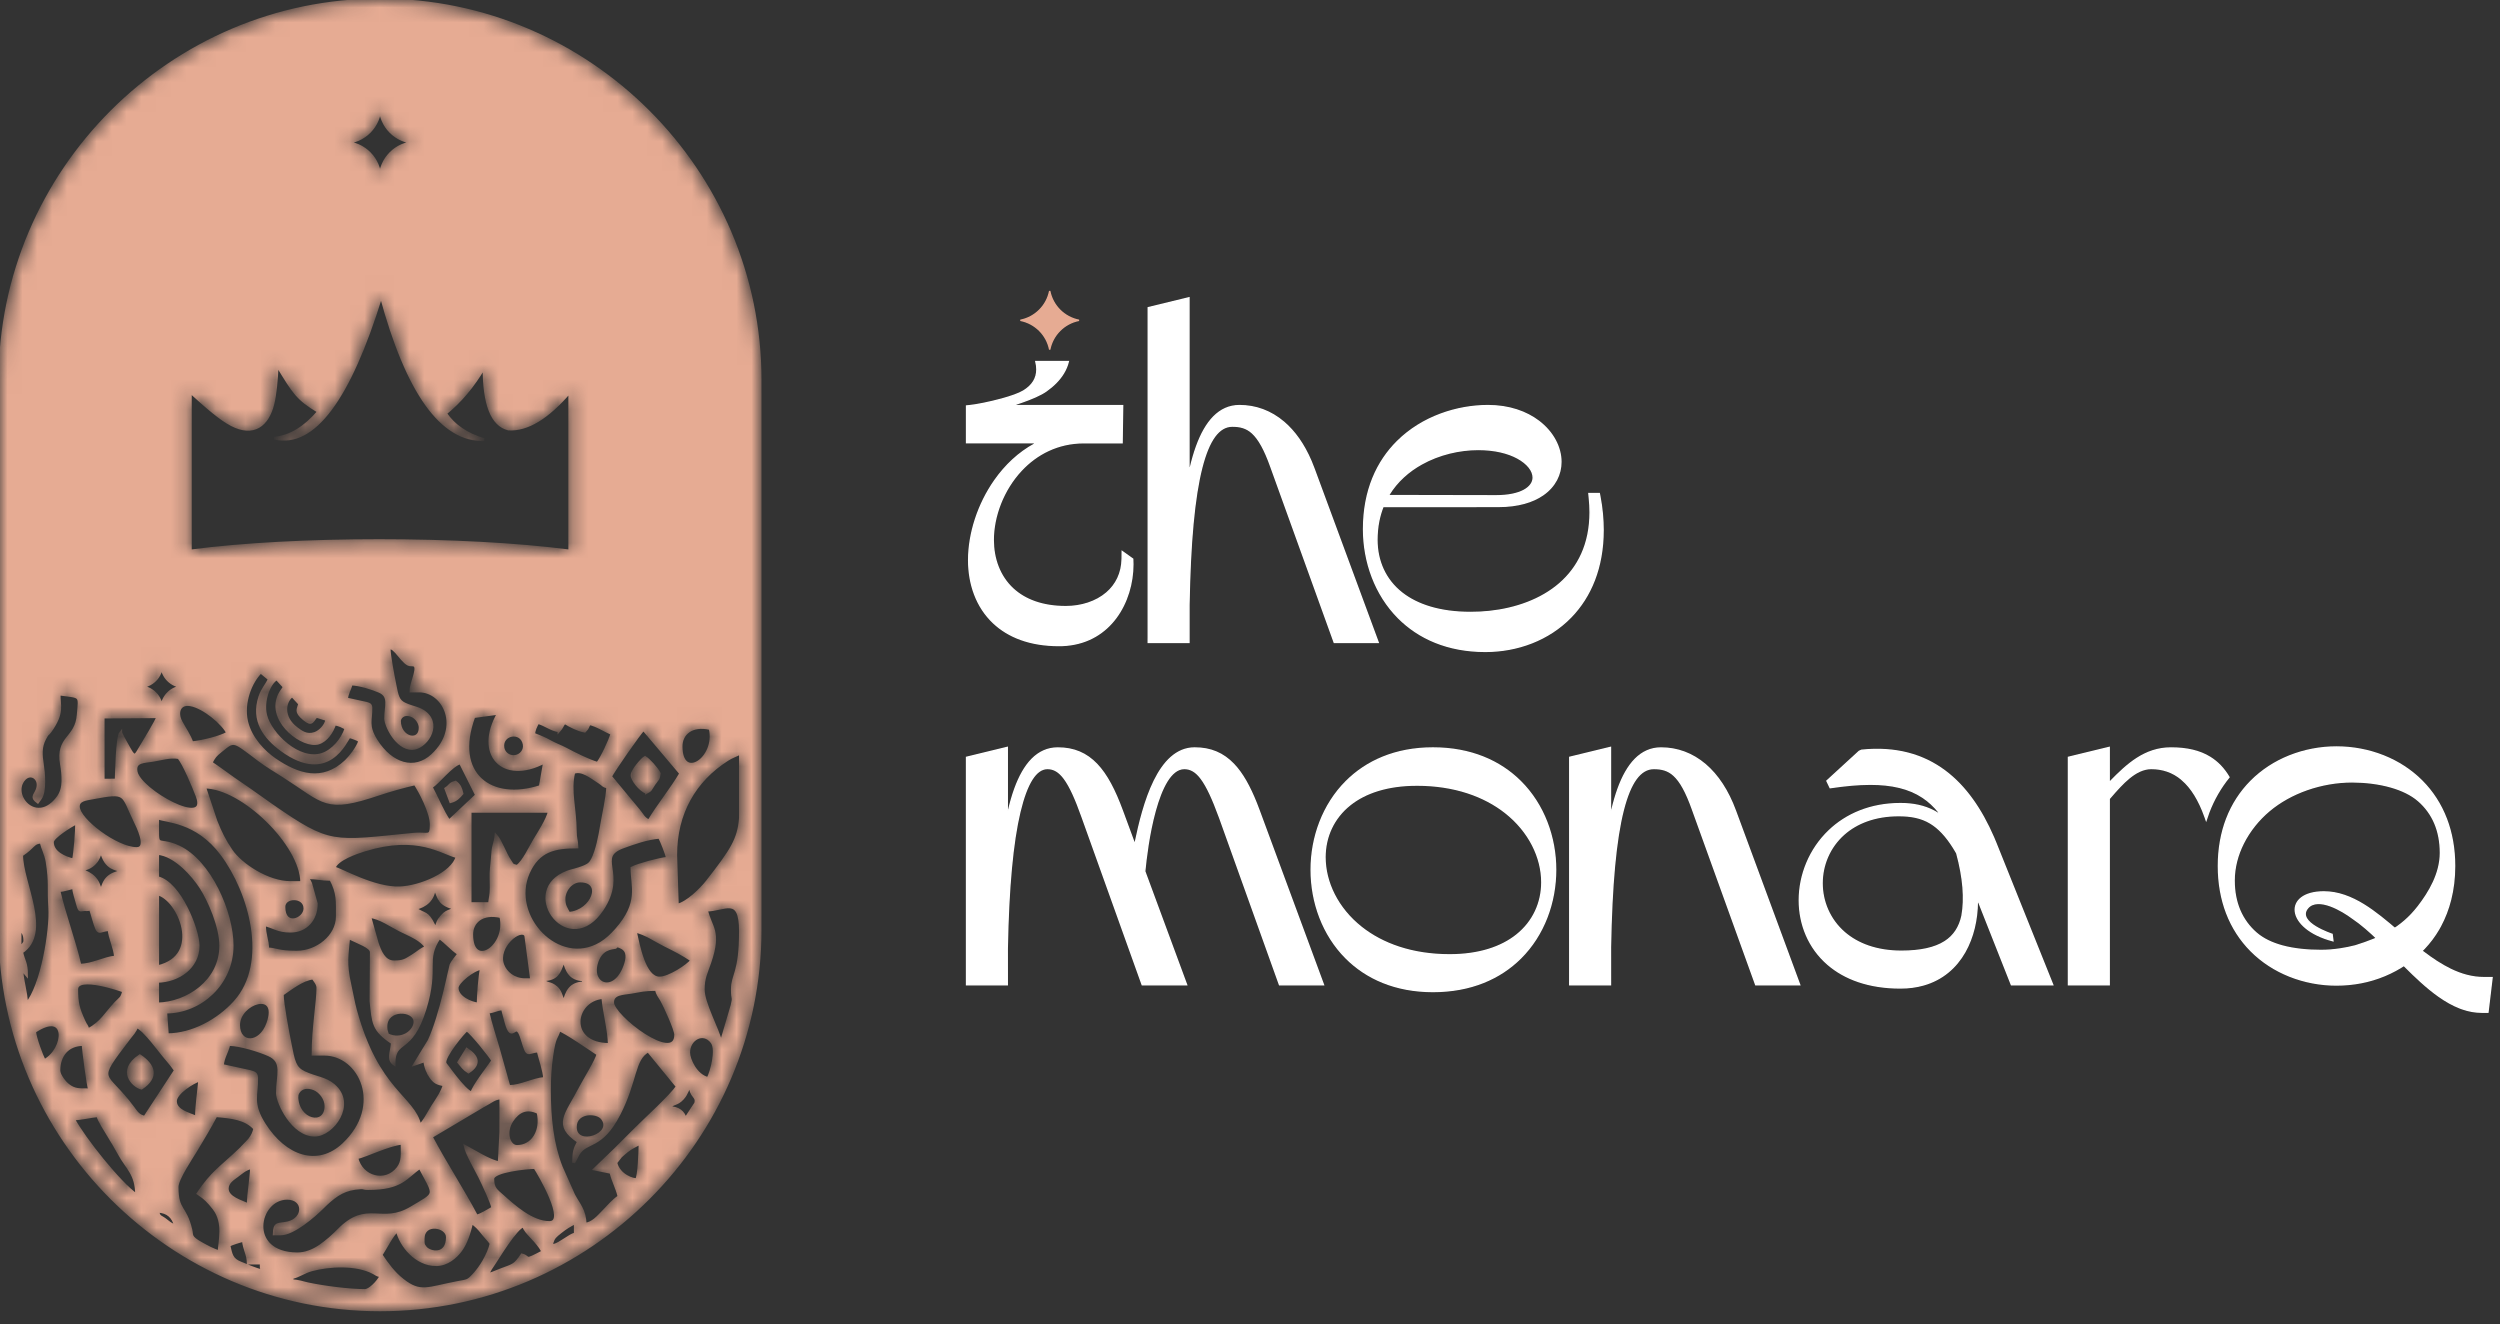 <svg xmlns="http://www.w3.org/2000/svg" width="168" height="89" viewBox="0 0 168 89" fill="none"><rect x="0" y="0" width="168" height="89" fill="#333333" stroke="none"/><mask id="path-1-inside-1_164_19" fill="white"><path fill-rule="evenodd" clip-rule="evenodd" d="M25.538 0C39.585 0 51.077 11.492 51.077 25.538V62.481C51.077 76.528 39.584 88.02 25.538 88.02C11.492 88.02 0 76.527 0 62.481V25.538C0 11.492 11.492 0 25.538 0ZM1.345 63.662C1.456 63.581 1.671 63.394 1.671 63.227C1.671 62.847 1.566 62.627 1.345 62.466V63.662ZM11.789 82.375C11.657 81.809 11.284 81.411 10.592 81.396C10.709 81.835 10.762 81.71 11.106 81.97C11.357 82.159 11.467 82.289 11.789 82.375H11.789ZM37.138 83.68L37.228 83.688C37.684 83.564 38.239 83.031 38.661 82.918V82.157C38.223 82.388 38.053 82.483 37.663 82.791C37.331 83.054 37.188 83.182 37.121 83.443C37.057 83.694 37.063 83.521 37.138 83.68V83.68ZM44.971 74.433C45.576 74.446 45.93 74.714 46.059 75.195L46.751 74.143C46.89 73.62 46.404 73.753 46.385 72.91C46.213 73.158 46.176 73.478 45.874 73.813C45.468 74.262 45.231 74.077 44.971 74.433ZM19.078 60.942C19.078 62.357 20.492 61.794 20.492 61.051C20.492 60.181 19.078 60.208 19.078 60.942ZM15.379 83.68C15.53 84.329 15.568 84.634 16.15 84.868C16.626 85.059 17.165 85.305 17.664 85.421C17.525 85.132 17.564 85.305 17.555 84.877H16.684C16.671 84.272 16.409 83.965 16.358 83.354C16.046 83.427 15.638 83.556 15.379 83.68V83.68ZM28.434 83.245C28.434 83.575 28.418 83.629 28.595 83.845C28.885 84.2 30.066 84.44 30.066 83.136C30.066 82.383 28.434 82.084 28.434 83.245ZM36.485 65.838C36.733 66.177 36.975 65.998 37.379 66.359C37.639 66.592 37.688 66.851 37.801 67.134L37.9 67.361C38.065 66.65 38.343 66.075 39.205 66.056V65.838C38.343 65.819 38.065 65.244 37.9 64.532L37.801 64.76C37.584 65.314 37.445 65.817 36.485 65.838H36.485ZM27.89 61.051C28.555 61.513 28.705 61.251 29.154 62.181L29.305 62.465C29.337 62.072 29.486 61.805 29.707 61.562C29.942 61.302 30.049 61.281 30.302 61.177L30.535 61.084C30.552 61.077 30.587 61.066 30.611 61.051C29.526 60.798 29.521 60.401 29.23 59.711C29.223 59.694 29.211 59.659 29.196 59.636C29.127 60.464 28.61 60.883 27.891 61.051L27.89 61.051ZM5.37 58.44C6.22 58.73 6.593 59.062 6.785 59.963C6.995 59.061 7.297 58.759 8.199 58.549C7.887 58.351 7.101 58.492 6.785 57.134C6.77 57.157 6.756 57.17 6.751 57.209C6.69 57.7 6.257 58.42 5.37 58.44ZM30.719 66.382C30.719 67.039 31.686 67.432 32.133 67.47C32.133 66.905 32.242 65.544 32.351 65.076C31.82 65.12 30.719 66.003 30.719 66.382ZM11.789 73.997C11.789 74.671 12.723 74.855 13.203 75.085C13.203 74.305 13.36 73.311 13.421 72.583C13.031 72.673 11.789 73.434 11.789 73.997ZM41.381 78.131C41.592 79.036 42.637 79.32 42.768 79.255C42.947 79.165 43.012 77.224 43.012 76.826C42.68 77.002 42.425 77.117 42.124 77.352C42.015 77.438 41.803 77.618 41.715 77.704L41.381 78.131ZM15.27 79.872C15.27 80.503 16.231 80.742 16.685 80.96C16.685 80.212 16.886 79.17 16.902 78.458C16.47 78.558 16.253 78.782 15.937 79.015C15.677 79.206 15.27 79.452 15.27 79.871V79.872ZM38.661 75.738C38.661 77.177 41.36 76.241 40.458 75.137C40.091 74.687 38.661 74.681 38.661 75.738ZM3.521 56.59C3.521 57.3 4.352 57.651 4.935 57.787C5.044 57.318 5.152 55.85 5.152 55.284C4.775 55.484 3.521 56.249 3.521 56.59V56.59ZM25.932 68.993C25.932 69.286 25.984 69.292 26.041 69.536C27.017 70.004 27.89 69.279 27.89 68.666C27.89 67.815 25.932 67.698 25.932 68.992L25.932 68.993ZM2.324 69.319C2.362 69.769 2.798 70.939 2.977 71.277C4.41 70.519 4.575 67.812 2.324 69.319ZM37.9 60.398C37.9 60.869 38.032 61.01 38.226 61.377C39.819 61.245 40.614 59.201 38.988 59.201C38.386 59.201 37.9 59.828 37.9 60.398ZM26.843 48.443C26.843 49.622 28.235 49.941 28.235 48.906C28.235 48.562 27.962 48.199 27.66 48.083C27.091 47.864 26.843 48.261 26.843 48.443H26.843ZM19.948 73.67C19.948 75.33 21.907 75.779 21.907 74.323C21.907 73.839 21.522 73.327 21.099 73.164C20.297 72.857 19.949 73.415 19.949 73.67H19.948ZM46.277 70.733C46.277 71.188 46.757 72.281 47.582 72.473C47.814 72.035 48.223 70.541 47.847 70.035C47.27 69.257 46.277 69.814 46.277 70.733ZM45.767 50.152C45.767 52.539 48.198 50.984 47.725 48.956C46.448 48.658 45.767 49.336 45.767 50.152ZM31.698 62.791C31.698 65.177 34.13 63.623 33.657 61.594C32.38 61.297 31.698 61.975 31.698 62.791ZM34.745 77.043C35.824 77.043 36.437 75.951 36.159 74.758C35.382 74.385 34.832 74.671 34.41 75.294C33.893 76.057 34.178 77.043 34.745 77.043V77.043ZM41.382 63.661C41.102 63.723 40.366 63.699 40.075 64.758C39.677 66.212 41.301 66.827 41.991 64.92C42.17 64.424 42.242 63.921 41.785 63.677C41.359 63.45 41.399 63.657 41.382 63.661V63.661ZM16.033 68.883C16.033 70.198 17.473 70.237 17.997 68.779C18.832 66.459 16.033 67.365 16.033 68.883ZM3.957 71.929C3.957 72.271 4.36 72.758 4.587 72.931C5.018 73.26 5.303 73.235 6.024 73.235C5.926 73.031 5.597 70.569 5.589 70.189C4.552 70.189 3.957 70.917 3.957 71.93V71.929ZM35.289 65.837H35.725L35.332 62.862C35.007 62.267 33.337 63.601 33.783 64.832C33.979 65.369 34.52 65.837 35.289 65.837ZM40.947 70.189C40.925 69.212 40.591 67.993 40.511 67.034C38.526 67.198 38.094 70.189 40.947 70.189ZM23.975 77.804C24.289 79.152 25.919 79.568 26.74 78.502C27.098 78.038 27.021 77.573 27.021 76.825C26.149 76.898 24.605 77.657 23.975 77.804ZM35.072 84.332C35.656 84.487 35.134 84.829 36.486 84.114C36.075 83.337 35.313 82.868 35.181 82.373C34.666 82.51 33.465 84.522 33.176 84.942C32.499 85.924 32.889 85.624 33.673 85.328C34.51 85.012 34.599 85.038 35.072 84.332ZM29.959 52.999C30.295 52.773 30.2 52.674 30.611 52.564C30.871 52.754 30.962 52.961 31.046 53.325C30.83 53.575 30.66 53.769 30.285 53.869L29.959 52.999ZM28.98 52.89C29.38 53.647 29.711 54.48 30.177 55.175L32.026 53.434L30.938 51.258C30.334 51.419 29.509 52.535 28.979 52.89H28.98ZM26.477 64.64C27.132 64.64 27.245 64.521 27.711 64.241C28.036 64.046 28.35 63.741 28.653 63.661C28.293 63.123 27.641 62.877 26.876 62.501C26.305 62.22 25.513 61.649 24.845 61.594L25.346 63.377C25.537 63.933 25.806 64.64 26.477 64.64H26.477ZM5.154 66.489C5.154 67.401 5.261 67.795 5.636 68.618C5.803 68.987 5.822 68.859 5.915 69.209C6.828 68.726 7.113 68.105 7.793 67.387C8.108 67.055 8.19 67.107 8.309 66.598C8.236 66.563 5.154 65.473 5.154 66.489ZM44.319 65.728C44.956 65.728 46.226 64.899 46.495 64.531C45.87 64.113 45.411 63.877 44.682 63.515C44.019 63.187 43.428 62.745 42.688 62.572C42.908 63.519 43.292 65.727 44.319 65.727V65.728ZM10.594 64.966C13.7 64.242 12.015 60.401 10.594 60.07V64.966ZM31.373 70.514C32.085 70.991 32.3 71.49 31.482 72.037C31.126 71.799 31.09 71.684 30.829 71.385L31.373 70.514ZM31.699 73.452C31.828 72.971 32.802 71.741 33.114 71.276C32.955 70.976 31.713 69.437 31.373 69.209C31.147 69.36 29.79 71.008 29.901 71.439C29.901 71.441 31.198 73.317 31.699 73.451V73.452ZM4.936 75.192C5.615 76.474 8.061 79.557 9.179 80.305C9.179 78.88 8.536 78.504 8.02 77.549C7.764 77.075 7.567 76.768 7.296 76.314C7.094 75.978 6.658 75.31 6.568 74.975C6.098 75.014 5.42 75.182 4.936 75.192ZM19.623 85.854V86.071C20.058 86.081 20.345 86.203 20.719 86.282C21.783 86.505 23.454 86.724 24.519 86.724C24.821 86.724 25.36 86.212 25.607 85.745C25.27 85.666 25.326 85.641 25.078 85.512C23.942 84.923 22.158 85.004 20.948 85.329C20.419 85.471 20.103 85.742 19.624 85.854H19.623ZM3.957 59.852C4.351 61.542 4.975 63.154 5.372 64.857C6.221 64.857 7 64.377 7.765 64.313C7.71 63.655 7.379 63.056 7.33 62.464C6.587 62.525 6.635 62.942 6.284 61.768C5.989 60.781 6.134 61.149 5.855 61.127C5.336 61.084 5.389 61.381 5.19 60.688C5.09 60.343 4.962 59.94 4.937 59.635C4.61 59.711 4.317 59.823 3.958 59.852H3.957ZM32.787 68.012C32.972 68.807 33.244 69.628 33.486 70.468L34.202 73.016C35.054 72.998 35.787 72.54 36.595 72.473C36.584 71.986 36.276 71.123 36.16 70.623C35.406 70.686 35.471 71.121 35.089 69.843C34.631 68.31 34.441 70.317 33.992 68.657C33.912 68.359 33.837 68.095 33.766 67.795C33.302 67.834 33.251 67.974 32.787 68.012V68.012ZM5.263 54.195C5.263 55.093 7.847 57.024 9.179 57.024C10.003 57.024 9.23 55.504 9.07 55.174C8.184 53.346 8.565 53.175 6.212 53.621C5.783 53.703 5.263 53.746 5.263 54.196V54.195ZM33.114 79.218C33.114 79.866 33.358 80.006 33.732 80.34C34.523 81.043 35.725 82.155 36.922 82.155C38.153 82.155 36.206 78.85 35.942 78.456C35.433 78.456 33.114 78.688 33.114 79.218ZM41.164 67.359C41.164 68.295 45.407 71.549 45.407 69.535C45.407 69.2 44.698 67.628 44.463 67.216C44.294 66.921 44.184 66.839 44.102 66.489C43.281 66.489 43.041 66.575 42.44 66.676C41.879 66.77 41.165 66.748 41.165 67.359H41.164ZM21.255 60.723C21.255 61.784 20.568 62.572 19.515 62.572C18.675 62.572 18.38 62.278 17.774 62.137C17.774 62.866 17.978 63.148 17.991 63.769C18.594 63.782 18.605 63.986 19.949 63.986C21.309 63.986 22.669 62.916 22.669 61.593C22.669 60.564 22.726 60.021 22.234 59.09C21.537 59.09 21.335 58.981 20.711 58.981C20.827 59.418 20.706 58.975 20.874 59.362L21.255 60.722L21.255 60.723ZM1.455 57.459C1.455 59.331 3.428 62.665 1.455 63.986C1.6 64.609 1.781 64.704 1.781 65.509C1.61 65.311 1.754 65.494 1.608 65.247L1.455 64.965C1.455 65.832 1.781 66.682 1.781 67.468C2.827 66.264 3.446 62.452 3.344 60.997C3.252 59.678 3.396 59.353 3.167 57.922C3.081 57.389 2.866 57.043 2.76 56.588C2.194 56.635 2.344 56.863 1.455 57.458V57.459ZM9.397 70.949C10.363 71.596 10.618 72.38 9.506 73.125C8.944 72.975 7.9 71.951 9.397 70.949ZM9.723 75.083L11.79 71.928C11.636 71.698 11.419 71.42 11.218 71.195C10.801 70.728 9.669 69.121 9.179 68.991C9.097 69.297 8.862 69.526 8.666 69.783C6.323 72.874 7.029 71.858 8.944 74.447C9.185 74.773 9.293 74.969 9.723 75.083L9.723 75.083ZM47.474 61.158C47.753 62.353 48.417 62.561 47.707 64.654C47.463 65.373 47.257 65.705 47.257 66.489C47.257 67.436 48.23 69.12 48.454 70.079L49.199 67.552C49.348 66.914 49.215 67.265 49.215 66.489C49.215 65.479 49.759 65.434 49.759 62.572C49.759 60.121 48.688 61.158 47.474 61.158ZM29.306 84.984C27.963 84.984 26.928 83.7 26.695 82.699C26.372 82.936 25.877 83.927 25.607 84.331C26.034 84.967 26.442 85.537 27.066 86.027C28.259 86.965 28.751 86.57 30.731 86.191C31.425 86.058 31.418 86.12 31.841 85.669C32.309 85.171 32.831 84.318 33.005 83.569C32.827 83.303 32.651 83.158 32.415 82.853C32.184 82.555 31.985 82.347 31.699 82.155C31.541 82.831 31.322 83.534 30.957 84.023C30.628 84.466 30.048 84.983 29.306 84.983L29.306 84.984ZM22.452 58.329C22.947 58.444 25.155 59.735 26.867 59.668C28.252 59.613 30.416 58.707 30.72 57.568C29.701 57.33 28.101 56.009 24.504 57.117C24.016 57.267 22.611 57.735 22.452 58.329L22.452 58.329ZM31.59 60.723H32.896C32.931 60.301 33.008 60.207 33.008 59.639C33.008 59.232 32.976 58.741 33.02 58.345C33.059 57.993 33.084 57.722 33.119 57.247C33.151 56.802 33.294 56.589 33.331 56.153C33.664 56.536 33.928 57.351 34.257 57.837C34.472 58.155 34.377 58.122 34.745 58.22C35.177 57.931 35.611 56.973 35.92 56.458C36.221 55.957 36.786 55.098 36.921 54.521H31.59V60.722V60.723ZM28.979 76.389C29.938 78.201 31.066 79.908 32.025 81.72C32.367 81.64 32.788 81.348 33.113 81.176C33.086 80.853 32.417 79.458 32.245 79.107C31.996 78.604 31.382 77.551 31.264 77.042C31.751 77.3 32.996 78.084 33.548 78.13L33.657 76.063C33.657 75.301 33.657 74.54 33.657 73.778C33.179 73.818 33.059 74.012 32.46 74.322L28.979 76.389V76.389ZM10.593 58.982C12.095 59.332 13.313 62.503 13.313 63.551C13.313 65.001 11.995 65.913 10.593 65.945V67.468C12.576 67.424 14.836 65.954 14.836 63.551C14.836 62.254 14.042 60.48 13.511 59.654C12.976 58.823 11.775 57.448 10.593 57.35V58.981V58.982ZM11.899 79.762C11.899 81.402 12.444 81.022 12.826 82.642C12.917 83.031 12.747 83.127 13.533 83.567C13.844 83.741 14.362 84.028 14.727 84.113C14.742 83.455 15.127 82.17 14.372 81.205C14.017 80.752 13.775 80.506 13.313 80.197C14.276 78.759 14.881 78.443 16.131 77.248C16.147 77.233 16.17 77.21 16.186 77.195C16.201 77.179 16.224 77.156 16.239 77.139C16.255 77.123 16.276 77.099 16.292 77.082C16.685 76.659 16.976 76.467 17.121 75.845C16.528 75.162 15.532 75.059 14.51 74.974C14.088 75.771 13.638 76.521 13.157 77.32C12.87 77.797 11.899 79.226 11.899 79.761V79.762ZM19.514 59.309H20.276C20.276 56.775 16.287 52.89 13.748 52.89L14.509 55.175C14.81 55.941 15.096 56.519 15.552 57.179C16.199 58.117 17.996 59.309 19.515 59.309H19.514ZM3.367 49.149C3.185 49.402 3.247 49.187 3.008 49.632C2.709 50.189 2.745 50.732 2.849 51.378C2.938 51.935 3.052 53.178 2.712 53.652L2.537 53.894C2.105 53.57 2.316 53.497 2.486 53.099C2.812 52.337 2.031 51.779 1.55 52.448C0.756 53.553 2.51 55.48 3.906 53.573C4.133 53.263 4.224 52.869 4.23 52.491C4.236 52.119 4.197 51.738 4.135 51.381C3.807 49.502 5.126 49.677 5.258 48.035C5.366 46.673 5.496 46.846 3.974 46.637C3.949 47.419 4.284 47.872 3.367 49.149V49.149ZM24.736 79.871C24.283 79.871 24.59 79.761 23.86 79.856C22.949 79.975 22.338 80.479 21.664 81.15C21.082 81.728 19.71 82.917 18.861 82.917H18.427C18.444 82.132 18.709 82.317 19.323 82.182C20.5 81.921 20.497 80.523 19.297 80.523C17.319 80.523 16.532 84.23 19.969 84.261C20.527 84.266 21.07 84.039 21.52 83.726C21.966 83.416 22.383 83.048 22.751 82.672C24.692 80.69 25.605 82.396 27.656 81.159C29.357 80.132 29.263 80.432 28.218 78.457C27.272 79.09 27.022 79.871 24.737 79.871L24.736 79.871ZM45.407 57.459L45.516 60.832C46.196 60.673 47.108 59.774 47.521 59.246C49.166 57.139 49.641 56.421 49.759 54.983V50.605C49.434 50.777 49.196 50.839 48.886 51.037C46.67 52.449 45.407 54.642 45.407 57.459H45.407ZM15.598 63.552C15.598 66.082 13.498 68.012 11.137 68.012L11.246 69.535C12.909 69.535 14.663 68.586 15.789 67.333C18.159 64.699 16.822 59.955 14.901 57.394C13.19 55.111 11.124 55.212 10.593 54.957C10.593 57.288 10.442 56.188 12.009 56.913C14.088 57.876 15.598 61.296 15.598 63.551V63.552ZM27.873 71.512L28.835 69.936C29.64 68.219 30.239 65.012 30.298 64.871C30.419 64.579 30.654 64.357 30.828 64.096C30.321 63.756 29.951 63.295 29.523 63.008C28.493 64.547 29.435 64.965 28.558 67.809C27.611 70.881 26.477 69.749 26.477 71.494C26.053 71.2 26.312 70.747 26.368 70.08C25.061 69.205 25.087 68.757 24.931 67.266L24.954 63.987C24.954 63.609 24.058 63.34 23.43 63.008C23.331 64.206 23.179 64.709 23.515 66.187C23.646 66.763 23.734 67.323 23.887 67.883C25.38 73.359 27.767 73.696 28.218 75.628C28.486 75.431 28.871 74.651 29.088 74.323C29.32 73.971 29.747 73.351 29.85 72.908C29.369 72.796 29.23 72.758 28.956 72.387C28.753 72.112 28.578 71.691 28.544 71.276L27.873 71.512ZM14.183 51.258C14.888 51.73 15.515 52.218 16.227 52.695C16.964 53.189 17.545 53.628 18.273 54.131C22.198 56.847 22.321 56.609 27.799 56.062C28.76 55.966 28.979 56.35 28.979 55.392C28.979 54.599 28.229 53.178 27.891 52.673C27.092 52.859 26.217 53.101 25.43 53.366C21.857 54.569 21.856 53.944 19.058 52.149C18.461 51.767 17.984 51.498 17.416 51.071C15.616 49.719 15.772 49.712 14.818 50.479C14.463 50.763 14.392 50.862 14.183 51.258ZM26.148 43.571C26.148 44.029 26.42 45.433 26.515 45.91C26.686 46.772 26.735 47.094 27.2 47.313C27.746 47.57 28.195 47.572 28.603 47.92C29.655 48.816 28.545 50.297 27.694 50.297C26.639 50.297 25.916 48.737 25.916 48.287C25.916 47.438 26.246 46.789 25.5 46.461C25.075 46.274 24.147 45.968 23.596 45.968C23.506 46.358 23.321 46.572 23.287 46.973L24.619 47.264C24.772 47.317 24.916 47.323 24.923 47.556C24.948 48.384 24.641 48.754 25.282 49.772C26.281 51.362 27.847 51.888 29.069 50.743C31.047 48.888 29.869 46.431 28.159 46.431H27.617C27.617 45.838 28.278 44.698 27.729 44.68L27.617 44.677C27.116 44.718 26.505 43.332 26.148 43.571H26.148ZM18.97 66.816C18.97 67.461 19.353 69.436 19.486 70.107C19.726 71.32 19.795 71.773 20.45 72.081C21.219 72.443 21.85 72.445 22.424 72.935C23.904 74.196 22.343 76.281 21.145 76.281C19.661 76.281 18.643 74.085 18.643 73.452C18.643 72.257 19.107 71.344 18.058 70.883C17.461 70.62 16.154 70.189 15.379 70.189C15.251 70.738 14.991 71.039 14.944 71.603L16.818 72.013C17.033 72.087 17.236 72.096 17.245 72.424C17.281 73.588 16.849 74.109 17.75 75.542C19.157 77.779 21.359 78.52 23.078 76.908C25.863 74.297 24.205 70.841 21.798 70.841H21.037C21.037 69.124 21.363 67.302 21.363 66.38C21.363 66.124 21.15 65.896 21.037 65.728C20.331 65.786 19.471 66.48 18.97 66.816ZM38.553 51.911C38.258 53.173 38.648 54.29 38.658 55.831C38.662 56.401 38.76 56.442 38.77 56.916C37.297 56.916 36.181 57.125 35.505 58.654C34.216 61.569 37.529 65.099 40.36 63.401C40.773 63.154 41.1 62.837 41.407 62.491C43.045 60.648 42.469 59.568 42.469 58.33C42.86 58.123 44.319 57.722 44.862 57.677C44.784 57.342 44.468 56.546 44.318 56.263C43.458 56.334 42.589 56.654 41.908 56.899C39.932 57.607 42.114 58.644 40.469 61.116C38.264 64.429 35.021 60.104 37.858 58.724C38.295 58.511 38.449 58.526 38.92 58.371C39.578 58.156 39.673 58.022 39.817 57.745C40.114 57.176 40.31 56.18 40.433 55.424C40.536 54.794 40.822 53.545 40.837 52.89C40.464 52.79 40.59 52.768 40.285 52.572C39.682 52.183 39.104 51.696 38.552 51.911L38.553 51.911ZM36.921 73.235C36.921 75.127 37.111 76.901 37.714 78.425L38.551 80.308C38.868 80.915 39.314 81.349 39.314 82.264C39.82 82.223 40.191 81.774 40.539 81.422C40.898 81.059 41.192 80.687 41.599 80.415C41.453 79.79 41.194 79.378 41.055 78.783C40.712 78.703 40.311 78.645 39.967 78.566L41.354 77.233C41.852 76.735 42.27 76.317 42.769 75.819C43.436 75.151 45.08 73.667 45.516 73.017L43.557 70.624C42.558 71.152 42.748 72.646 41.601 74.868C40.385 77.222 39.406 76.631 38.853 77.56L38.553 78.13C38.553 77.372 38.618 77.209 38.879 76.716C37.206 75.596 38.039 74.946 38.987 73.124C39.236 72.645 40.086 71.265 40.185 70.841C39.744 70.546 37.952 69.31 37.574 69.21C37.414 69.811 37.282 69.535 37.073 70.993C36.965 71.745 36.922 72.443 36.922 73.235L36.921 73.235ZM33.503 47.929C32.397 48.08 31.843 48.155 31.843 48.155C30.4 52.06 33.012 53.934 36.308 52.857C36.308 52.857 36.404 52.307 36.597 51.207C33.768 52.697 31.92 50.675 33.503 47.929V47.929ZM35.228 50.017C35.055 49.044 33.647 49.298 33.795 50.245C33.85 50.597 34.187 50.9 34.626 50.834C34.988 50.78 35.303 50.439 35.228 50.017ZM10.863 47.65C10.872 46.831 11.529 46.167 12.346 46.147C11.529 46.126 10.872 45.463 10.863 44.643C10.854 45.463 10.198 46.126 9.38 46.147C10.197 46.167 10.854 46.831 10.863 47.65ZM15.297 49.259C15.029 48.65 13.698 47.508 12.785 47.357C12.034 47.233 11.838 47.897 12.157 48.498C12.43 49.011 12.732 49.419 12.899 49.915C13.583 49.85 14.808 49.555 15.297 49.259ZM37.563 49.112C37.016 49.028 36.592 48.657 36.139 48.555C36.009 48.81 35.872 49.045 35.868 49.34C36.273 49.5 36.6 49.63 36.984 49.844C37.331 50.038 37.681 50.154 38.033 50.343C38.596 50.644 39.535 51.118 40.154 51.298C40.448 50.94 40.987 49.757 41.129 49.306C40.682 49.112 40.092 48.72 39.602 48.63C39.436 48.945 39.525 48.881 39.288 49.136C38.845 49.047 38.317 48.784 37.942 48.55C37.763 48.776 37.775 48.864 37.563 49.113V49.112ZM11.999 50.904C11.419 50.812 10.837 50.999 10.285 51.09C9.667 51.191 9.012 51.148 9.147 51.864C9.386 53.132 14.102 55.744 13.252 53.502C13.008 52.859 12.346 51.277 11.999 50.903L11.999 50.904ZM20.138 47.299C20.042 47.689 19.834 47.815 20.421 48.309C20.992 48.79 20.974 48.419 21.263 48.135L21.963 48.355C21.905 48.758 21.504 49.17 21.158 49.288C20.606 49.477 20.232 49.181 19.939 48.962C18.913 48.193 19.104 47.128 19.635 46.754L20.138 47.298V47.299ZM43.446 53.248C42.997 53.089 42.46 52.368 42.475 52.087C42.492 51.763 43.152 51.01 43.344 50.9C43.61 51.064 44.106 51.61 44.308 51.977C44.25 52.383 44.168 52.367 43.952 52.685C43.661 53.112 43.764 53.075 43.446 53.249L43.446 53.248ZM43.605 55.169C44.231 54.122 45.136 53.021 45.746 51.977L43.243 49.015C42.991 49.232 41.197 51.823 41.027 52.181L42.91 54.451C43.189 54.782 43.219 54.973 43.605 55.169H43.605ZM8.111 49.236C8.267 49.608 8.496 49.963 8.707 50.351C9.047 50.976 9.128 50.771 9.428 50.252C9.626 49.909 10.558 48.402 10.605 48.161L6.931 48.187L6.932 52.427L7.808 52.423C7.824 52.089 7.865 49.531 8.111 49.235L8.111 49.236ZM19.105 46.164C18.943 46.452 18.815 46.517 18.683 46.93C18.152 48.589 20.402 50.237 21.397 49.931C21.937 49.765 22.315 49.182 22.494 48.651C22.662 48.679 22.758 48.717 22.907 48.77L23.255 48.943C23.023 49.69 22.366 50.46 21.652 50.696C20.083 51.216 18.153 49.317 17.849 48.052C17.619 47.093 18.09 45.893 18.597 45.611L19.105 46.164V46.164ZM18.096 45.633C17.926 46.039 17.642 46.282 17.459 46.842C16.944 48.414 17.771 49.556 18.946 50.408C22.094 52.692 23.244 49.751 23.473 49.5C23.625 49.536 23.723 49.575 23.86 49.627C23.895 49.641 23.987 49.677 24.021 49.694C24.037 49.703 24.088 49.734 24.099 49.74L24.174 49.793C24.034 50.26 23.495 50.923 23.247 51.156C21.673 52.64 20.003 52.097 18.474 51.048C17.761 50.559 16.836 49.636 16.569 48.473C16.283 47.219 16.853 45.81 17.522 45.162L18.096 45.633L18.096 45.633ZM12.789 37.028C19.792 36.098 31.133 36.098 38.29 37.028V26.33C36.801 28.071 35.427 28.903 34.167 28.828C33.067 28.554 32.522 27.175 32.531 24.692C31.787 25.959 30.922 26.988 29.937 27.778C30.498 28.609 31.362 29.198 32.531 29.544C29.679 29.616 27.372 26.398 25.61 19.887C23.465 26.85 21.078 30.037 18.451 29.449C19.506 29.339 20.494 28.743 21.413 27.659C19.951 26.768 19.785 26.43 18.626 24.549C18.586 25.515 18.49 26.526 18.339 27.134C17.978 28.597 17.024 29.298 15.564 28.538C14.848 28.165 13.987 27.435 12.789 26.337V37.029L12.789 37.028ZM25.539 12C25.554 10.68 26.612 9.609 27.929 9.577C26.612 9.545 25.554 8.475 25.539 7.154C25.525 8.475 24.466 9.545 23.149 9.577C24.466 9.61 25.525 10.68 25.539 12Z"></path></mask><path fill-rule="evenodd" clip-rule="evenodd" d="M25.538 0C39.585 0 51.077 11.492 51.077 25.538V62.481C51.077 76.528 39.584 88.02 25.538 88.02C11.492 88.02 0 76.527 0 62.481V25.538C0 11.492 11.492 0 25.538 0ZM1.345 63.662C1.456 63.581 1.671 63.394 1.671 63.227C1.671 62.847 1.566 62.627 1.345 62.466V63.662ZM11.789 82.375C11.657 81.809 11.284 81.411 10.592 81.396C10.709 81.835 10.762 81.71 11.106 81.97C11.357 82.159 11.467 82.289 11.789 82.375H11.789ZM37.138 83.68L37.228 83.688C37.684 83.564 38.239 83.031 38.661 82.918V82.157C38.223 82.388 38.053 82.483 37.663 82.791C37.331 83.054 37.188 83.182 37.121 83.443C37.057 83.694 37.063 83.521 37.138 83.68V83.68ZM44.971 74.433C45.576 74.446 45.93 74.714 46.059 75.195L46.751 74.143C46.89 73.62 46.404 73.753 46.385 72.91C46.213 73.158 46.176 73.478 45.874 73.813C45.468 74.262 45.231 74.077 44.971 74.433ZM19.078 60.942C19.078 62.357 20.492 61.794 20.492 61.051C20.492 60.181 19.078 60.208 19.078 60.942ZM15.379 83.68C15.53 84.329 15.568 84.634 16.15 84.868C16.626 85.059 17.165 85.305 17.664 85.421C17.525 85.132 17.564 85.305 17.555 84.877H16.684C16.671 84.272 16.409 83.965 16.358 83.354C16.046 83.427 15.638 83.556 15.379 83.68V83.68ZM28.434 83.245C28.434 83.575 28.418 83.629 28.595 83.845C28.885 84.2 30.066 84.44 30.066 83.136C30.066 82.383 28.434 82.084 28.434 83.245ZM36.485 65.838C36.733 66.177 36.975 65.998 37.379 66.359C37.639 66.592 37.688 66.851 37.801 67.134L37.9 67.361C38.065 66.65 38.343 66.075 39.205 66.056V65.838C38.343 65.819 38.065 65.244 37.9 64.532L37.801 64.76C37.584 65.314 37.445 65.817 36.485 65.838H36.485ZM27.89 61.051C28.555 61.513 28.705 61.251 29.154 62.181L29.305 62.465C29.337 62.072 29.486 61.805 29.707 61.562C29.942 61.302 30.049 61.281 30.302 61.177L30.535 61.084C30.552 61.077 30.587 61.066 30.611 61.051C29.526 60.798 29.521 60.401 29.23 59.711C29.223 59.694 29.211 59.659 29.196 59.636C29.127 60.464 28.61 60.883 27.891 61.051L27.89 61.051ZM5.37 58.44C6.22 58.73 6.593 59.062 6.785 59.963C6.995 59.061 7.297 58.759 8.199 58.549C7.887 58.351 7.101 58.492 6.785 57.134C6.77 57.157 6.756 57.17 6.751 57.209C6.69 57.7 6.257 58.42 5.37 58.44ZM30.719 66.382C30.719 67.039 31.686 67.432 32.133 67.47C32.133 66.905 32.242 65.544 32.351 65.076C31.82 65.12 30.719 66.003 30.719 66.382ZM11.789 73.997C11.789 74.671 12.723 74.855 13.203 75.085C13.203 74.305 13.36 73.311 13.421 72.583C13.031 72.673 11.789 73.434 11.789 73.997ZM41.381 78.131C41.592 79.036 42.637 79.32 42.768 79.255C42.947 79.165 43.012 77.224 43.012 76.826C42.68 77.002 42.425 77.117 42.124 77.352C42.015 77.438 41.803 77.618 41.715 77.704L41.381 78.131ZM15.27 79.872C15.27 80.503 16.231 80.742 16.685 80.96C16.685 80.212 16.886 79.17 16.902 78.458C16.47 78.558 16.253 78.782 15.937 79.015C15.677 79.206 15.27 79.452 15.27 79.871V79.872ZM38.661 75.738C38.661 77.177 41.36 76.241 40.458 75.137C40.091 74.687 38.661 74.681 38.661 75.738ZM3.521 56.59C3.521 57.3 4.352 57.651 4.935 57.787C5.044 57.318 5.152 55.85 5.152 55.284C4.775 55.484 3.521 56.249 3.521 56.59V56.59ZM25.932 68.993C25.932 69.286 25.984 69.292 26.041 69.536C27.017 70.004 27.89 69.279 27.89 68.666C27.89 67.815 25.932 67.698 25.932 68.992L25.932 68.993ZM2.324 69.319C2.362 69.769 2.798 70.939 2.977 71.277C4.41 70.519 4.575 67.812 2.324 69.319ZM37.9 60.398C37.9 60.869 38.032 61.01 38.226 61.377C39.819 61.245 40.614 59.201 38.988 59.201C38.386 59.201 37.9 59.828 37.9 60.398ZM26.843 48.443C26.843 49.622 28.235 49.941 28.235 48.906C28.235 48.562 27.962 48.199 27.66 48.083C27.091 47.864 26.843 48.261 26.843 48.443H26.843ZM19.948 73.67C19.948 75.33 21.907 75.779 21.907 74.323C21.907 73.839 21.522 73.327 21.099 73.164C20.297 72.857 19.949 73.415 19.949 73.67H19.948ZM46.277 70.733C46.277 71.188 46.757 72.281 47.582 72.473C47.814 72.035 48.223 70.541 47.847 70.035C47.27 69.257 46.277 69.814 46.277 70.733ZM45.767 50.152C45.767 52.539 48.198 50.984 47.725 48.956C46.448 48.658 45.767 49.336 45.767 50.152ZM31.698 62.791C31.698 65.177 34.13 63.623 33.657 61.594C32.38 61.297 31.698 61.975 31.698 62.791ZM34.745 77.043C35.824 77.043 36.437 75.951 36.159 74.758C35.382 74.385 34.832 74.671 34.41 75.294C33.893 76.057 34.178 77.043 34.745 77.043V77.043ZM41.382 63.661C41.102 63.723 40.366 63.699 40.075 64.758C39.677 66.212 41.301 66.827 41.991 64.92C42.17 64.424 42.242 63.921 41.785 63.677C41.359 63.45 41.399 63.657 41.382 63.661V63.661ZM16.033 68.883C16.033 70.198 17.473 70.237 17.997 68.779C18.832 66.459 16.033 67.365 16.033 68.883ZM3.957 71.929C3.957 72.271 4.36 72.758 4.587 72.931C5.018 73.26 5.303 73.235 6.024 73.235C5.926 73.031 5.597 70.569 5.589 70.189C4.552 70.189 3.957 70.917 3.957 71.93V71.929ZM35.289 65.837H35.725L35.332 62.862C35.007 62.267 33.337 63.601 33.783 64.832C33.979 65.369 34.52 65.837 35.289 65.837ZM40.947 70.189C40.925 69.212 40.591 67.993 40.511 67.034C38.526 67.198 38.094 70.189 40.947 70.189ZM23.975 77.804C24.289 79.152 25.919 79.568 26.74 78.502C27.098 78.038 27.021 77.573 27.021 76.825C26.149 76.898 24.605 77.657 23.975 77.804ZM35.072 84.332C35.656 84.487 35.134 84.829 36.486 84.114C36.075 83.337 35.313 82.868 35.181 82.373C34.666 82.51 33.465 84.522 33.176 84.942C32.499 85.924 32.889 85.624 33.673 85.328C34.51 85.012 34.599 85.038 35.072 84.332ZM29.959 52.999C30.295 52.773 30.2 52.674 30.611 52.564C30.871 52.754 30.962 52.961 31.046 53.325C30.83 53.575 30.66 53.769 30.285 53.869L29.959 52.999ZM28.98 52.89C29.38 53.647 29.711 54.48 30.177 55.175L32.026 53.434L30.938 51.258C30.334 51.419 29.509 52.535 28.979 52.89H28.98ZM26.477 64.64C27.132 64.64 27.245 64.521 27.711 64.241C28.036 64.046 28.35 63.741 28.653 63.661C28.293 63.123 27.641 62.877 26.876 62.501C26.305 62.22 25.513 61.649 24.845 61.594L25.346 63.377C25.537 63.933 25.806 64.64 26.477 64.64H26.477ZM5.154 66.489C5.154 67.401 5.261 67.795 5.636 68.618C5.803 68.987 5.822 68.859 5.915 69.209C6.828 68.726 7.113 68.105 7.793 67.387C8.108 67.055 8.19 67.107 8.309 66.598C8.236 66.563 5.154 65.473 5.154 66.489ZM44.319 65.728C44.956 65.728 46.226 64.899 46.495 64.531C45.87 64.113 45.411 63.877 44.682 63.515C44.019 63.187 43.428 62.745 42.688 62.572C42.908 63.519 43.292 65.727 44.319 65.727V65.728ZM10.594 64.966C13.7 64.242 12.015 60.401 10.594 60.07V64.966ZM31.373 70.514C32.085 70.991 32.3 71.49 31.482 72.037C31.126 71.799 31.09 71.684 30.829 71.385L31.373 70.514ZM31.699 73.452C31.828 72.971 32.802 71.741 33.114 71.276C32.955 70.976 31.713 69.437 31.373 69.209C31.147 69.36 29.79 71.008 29.901 71.439C29.901 71.441 31.198 73.317 31.699 73.451V73.452ZM4.936 75.192C5.615 76.474 8.061 79.557 9.179 80.305C9.179 78.88 8.536 78.504 8.02 77.549C7.764 77.075 7.567 76.768 7.296 76.314C7.094 75.978 6.658 75.31 6.568 74.975C6.098 75.014 5.42 75.182 4.936 75.192ZM19.623 85.854V86.071C20.058 86.081 20.345 86.203 20.719 86.282C21.783 86.505 23.454 86.724 24.519 86.724C24.821 86.724 25.36 86.212 25.607 85.745C25.27 85.666 25.326 85.641 25.078 85.512C23.942 84.923 22.158 85.004 20.948 85.329C20.419 85.471 20.103 85.742 19.624 85.854H19.623ZM3.957 59.852C4.351 61.542 4.975 63.154 5.372 64.857C6.221 64.857 7 64.377 7.765 64.313C7.71 63.655 7.379 63.056 7.33 62.464C6.587 62.525 6.635 62.942 6.284 61.768C5.989 60.781 6.134 61.149 5.855 61.127C5.336 61.084 5.389 61.381 5.19 60.688C5.09 60.343 4.962 59.94 4.937 59.635C4.61 59.711 4.317 59.823 3.958 59.852H3.957ZM32.787 68.012C32.972 68.807 33.244 69.628 33.486 70.468L34.202 73.016C35.054 72.998 35.787 72.54 36.595 72.473C36.584 71.986 36.276 71.123 36.16 70.623C35.406 70.686 35.471 71.121 35.089 69.843C34.631 68.31 34.441 70.317 33.992 68.657C33.912 68.359 33.837 68.095 33.766 67.795C33.302 67.834 33.251 67.974 32.787 68.012V68.012ZM5.263 54.195C5.263 55.093 7.847 57.024 9.179 57.024C10.003 57.024 9.23 55.504 9.07 55.174C8.184 53.346 8.565 53.175 6.212 53.621C5.783 53.703 5.263 53.746 5.263 54.196V54.195ZM33.114 79.218C33.114 79.866 33.358 80.006 33.732 80.34C34.523 81.043 35.725 82.155 36.922 82.155C38.153 82.155 36.206 78.85 35.942 78.456C35.433 78.456 33.114 78.688 33.114 79.218ZM41.164 67.359C41.164 68.295 45.407 71.549 45.407 69.535C45.407 69.2 44.698 67.628 44.463 67.216C44.294 66.921 44.184 66.839 44.102 66.489C43.281 66.489 43.041 66.575 42.44 66.676C41.879 66.77 41.165 66.748 41.165 67.359H41.164ZM21.255 60.723C21.255 61.784 20.568 62.572 19.515 62.572C18.675 62.572 18.38 62.278 17.774 62.137C17.774 62.866 17.978 63.148 17.991 63.769C18.594 63.782 18.605 63.986 19.949 63.986C21.309 63.986 22.669 62.916 22.669 61.593C22.669 60.564 22.726 60.021 22.234 59.09C21.537 59.09 21.335 58.981 20.711 58.981C20.827 59.418 20.706 58.975 20.874 59.362L21.255 60.722L21.255 60.723ZM1.455 57.459C1.455 59.331 3.428 62.665 1.455 63.986C1.6 64.609 1.781 64.704 1.781 65.509C1.61 65.311 1.754 65.494 1.608 65.247L1.455 64.965C1.455 65.832 1.781 66.682 1.781 67.468C2.827 66.264 3.446 62.452 3.344 60.997C3.252 59.678 3.396 59.353 3.167 57.922C3.081 57.389 2.866 57.043 2.76 56.588C2.194 56.635 2.344 56.863 1.455 57.458V57.459ZM9.397 70.949C10.363 71.596 10.618 72.38 9.506 73.125C8.944 72.975 7.9 71.951 9.397 70.949ZM9.723 75.083L11.79 71.928C11.636 71.698 11.419 71.42 11.218 71.195C10.801 70.728 9.669 69.121 9.179 68.991C9.097 69.297 8.862 69.526 8.666 69.783C6.323 72.874 7.029 71.858 8.944 74.447C9.185 74.773 9.293 74.969 9.723 75.083L9.723 75.083ZM47.474 61.158C47.753 62.353 48.417 62.561 47.707 64.654C47.463 65.373 47.257 65.705 47.257 66.489C47.257 67.436 48.23 69.12 48.454 70.079L49.199 67.552C49.348 66.914 49.215 67.265 49.215 66.489C49.215 65.479 49.759 65.434 49.759 62.572C49.759 60.121 48.688 61.158 47.474 61.158ZM29.306 84.984C27.963 84.984 26.928 83.7 26.695 82.699C26.372 82.936 25.877 83.927 25.607 84.331C26.034 84.967 26.442 85.537 27.066 86.027C28.259 86.965 28.751 86.57 30.731 86.191C31.425 86.058 31.418 86.12 31.841 85.669C32.309 85.171 32.831 84.318 33.005 83.569C32.827 83.303 32.651 83.158 32.415 82.853C32.184 82.555 31.985 82.347 31.699 82.155C31.541 82.831 31.322 83.534 30.957 84.023C30.628 84.466 30.048 84.983 29.306 84.983L29.306 84.984ZM22.452 58.329C22.947 58.444 25.155 59.735 26.867 59.668C28.252 59.613 30.416 58.707 30.72 57.568C29.701 57.33 28.101 56.009 24.504 57.117C24.016 57.267 22.611 57.735 22.452 58.329L22.452 58.329ZM31.59 60.723H32.896C32.931 60.301 33.008 60.207 33.008 59.639C33.008 59.232 32.976 58.741 33.02 58.345C33.059 57.993 33.084 57.722 33.119 57.247C33.151 56.802 33.294 56.589 33.331 56.153C33.664 56.536 33.928 57.351 34.257 57.837C34.472 58.155 34.377 58.122 34.745 58.22C35.177 57.931 35.611 56.973 35.92 56.458C36.221 55.957 36.786 55.098 36.921 54.521H31.59V60.722V60.723ZM28.979 76.389C29.938 78.201 31.066 79.908 32.025 81.72C32.367 81.64 32.788 81.348 33.113 81.176C33.086 80.853 32.417 79.458 32.245 79.107C31.996 78.604 31.382 77.551 31.264 77.042C31.751 77.3 32.996 78.084 33.548 78.13L33.657 76.063C33.657 75.301 33.657 74.54 33.657 73.778C33.179 73.818 33.059 74.012 32.46 74.322L28.979 76.389V76.389ZM10.593 58.982C12.095 59.332 13.313 62.503 13.313 63.551C13.313 65.001 11.995 65.913 10.593 65.945V67.468C12.576 67.424 14.836 65.954 14.836 63.551C14.836 62.254 14.042 60.48 13.511 59.654C12.976 58.823 11.775 57.448 10.593 57.35V58.981V58.982ZM11.899 79.762C11.899 81.402 12.444 81.022 12.826 82.642C12.917 83.031 12.747 83.127 13.533 83.567C13.844 83.741 14.362 84.028 14.727 84.113C14.742 83.455 15.127 82.17 14.372 81.205C14.017 80.752 13.775 80.506 13.313 80.197C14.276 78.759 14.881 78.443 16.131 77.248C16.147 77.233 16.17 77.21 16.186 77.195C16.201 77.179 16.224 77.156 16.239 77.139C16.255 77.123 16.276 77.099 16.292 77.082C16.685 76.659 16.976 76.467 17.121 75.845C16.528 75.162 15.532 75.059 14.51 74.974C14.088 75.771 13.638 76.521 13.157 77.32C12.87 77.797 11.899 79.226 11.899 79.761V79.762ZM19.514 59.309H20.276C20.276 56.775 16.287 52.89 13.748 52.89L14.509 55.175C14.81 55.941 15.096 56.519 15.552 57.179C16.199 58.117 17.996 59.309 19.515 59.309H19.514ZM3.367 49.149C3.185 49.402 3.247 49.187 3.008 49.632C2.709 50.189 2.745 50.732 2.849 51.378C2.938 51.935 3.052 53.178 2.712 53.652L2.537 53.894C2.105 53.57 2.316 53.497 2.486 53.099C2.812 52.337 2.031 51.779 1.55 52.448C0.756 53.553 2.51 55.48 3.906 53.573C4.133 53.263 4.224 52.869 4.23 52.491C4.236 52.119 4.197 51.738 4.135 51.381C3.807 49.502 5.126 49.677 5.258 48.035C5.366 46.673 5.496 46.846 3.974 46.637C3.949 47.419 4.284 47.872 3.367 49.149V49.149ZM24.736 79.871C24.283 79.871 24.59 79.761 23.86 79.856C22.949 79.975 22.338 80.479 21.664 81.15C21.082 81.728 19.71 82.917 18.861 82.917H18.427C18.444 82.132 18.709 82.317 19.323 82.182C20.5 81.921 20.497 80.523 19.297 80.523C17.319 80.523 16.532 84.23 19.969 84.261C20.527 84.266 21.07 84.039 21.52 83.726C21.966 83.416 22.383 83.048 22.751 82.672C24.692 80.69 25.605 82.396 27.656 81.159C29.357 80.132 29.263 80.432 28.218 78.457C27.272 79.09 27.022 79.871 24.737 79.871L24.736 79.871ZM45.407 57.459L45.516 60.832C46.196 60.673 47.108 59.774 47.521 59.246C49.166 57.139 49.641 56.421 49.759 54.983V50.605C49.434 50.777 49.196 50.839 48.886 51.037C46.67 52.449 45.407 54.642 45.407 57.459H45.407ZM15.598 63.552C15.598 66.082 13.498 68.012 11.137 68.012L11.246 69.535C12.909 69.535 14.663 68.586 15.789 67.333C18.159 64.699 16.822 59.955 14.901 57.394C13.19 55.111 11.124 55.212 10.593 54.957C10.593 57.288 10.442 56.188 12.009 56.913C14.088 57.876 15.598 61.296 15.598 63.551V63.552ZM27.873 71.512L28.835 69.936C29.64 68.219 30.239 65.012 30.298 64.871C30.419 64.579 30.654 64.357 30.828 64.096C30.321 63.756 29.951 63.295 29.523 63.008C28.493 64.547 29.435 64.965 28.558 67.809C27.611 70.881 26.477 69.749 26.477 71.494C26.053 71.2 26.312 70.747 26.368 70.08C25.061 69.205 25.087 68.757 24.931 67.266L24.954 63.987C24.954 63.609 24.058 63.34 23.43 63.008C23.331 64.206 23.179 64.709 23.515 66.187C23.646 66.763 23.734 67.323 23.887 67.883C25.38 73.359 27.767 73.696 28.218 75.628C28.486 75.431 28.871 74.651 29.088 74.323C29.32 73.971 29.747 73.351 29.85 72.908C29.369 72.796 29.23 72.758 28.956 72.387C28.753 72.112 28.578 71.691 28.544 71.276L27.873 71.512ZM14.183 51.258C14.888 51.73 15.515 52.218 16.227 52.695C16.964 53.189 17.545 53.628 18.273 54.131C22.198 56.847 22.321 56.609 27.799 56.062C28.76 55.966 28.979 56.35 28.979 55.392C28.979 54.599 28.229 53.178 27.891 52.673C27.092 52.859 26.217 53.101 25.43 53.366C21.857 54.569 21.856 53.944 19.058 52.149C18.461 51.767 17.984 51.498 17.416 51.071C15.616 49.719 15.772 49.712 14.818 50.479C14.463 50.763 14.392 50.862 14.183 51.258ZM26.148 43.571C26.148 44.029 26.42 45.433 26.515 45.91C26.686 46.772 26.735 47.094 27.2 47.313C27.746 47.57 28.195 47.572 28.603 47.92C29.655 48.816 28.545 50.297 27.694 50.297C26.639 50.297 25.916 48.737 25.916 48.287C25.916 47.438 26.246 46.789 25.5 46.461C25.075 46.274 24.147 45.968 23.596 45.968C23.506 46.358 23.321 46.572 23.287 46.973L24.619 47.264C24.772 47.317 24.916 47.323 24.923 47.556C24.948 48.384 24.641 48.754 25.282 49.772C26.281 51.362 27.847 51.888 29.069 50.743C31.047 48.888 29.869 46.431 28.159 46.431H27.617C27.617 45.838 28.278 44.698 27.729 44.68L27.617 44.677C27.116 44.718 26.505 43.332 26.148 43.571H26.148ZM18.97 66.816C18.97 67.461 19.353 69.436 19.486 70.107C19.726 71.32 19.795 71.773 20.45 72.081C21.219 72.443 21.85 72.445 22.424 72.935C23.904 74.196 22.343 76.281 21.145 76.281C19.661 76.281 18.643 74.085 18.643 73.452C18.643 72.257 19.107 71.344 18.058 70.883C17.461 70.62 16.154 70.189 15.379 70.189C15.251 70.738 14.991 71.039 14.944 71.603L16.818 72.013C17.033 72.087 17.236 72.096 17.245 72.424C17.281 73.588 16.849 74.109 17.75 75.542C19.157 77.779 21.359 78.52 23.078 76.908C25.863 74.297 24.205 70.841 21.798 70.841H21.037C21.037 69.124 21.363 67.302 21.363 66.38C21.363 66.124 21.15 65.896 21.037 65.728C20.331 65.786 19.471 66.48 18.97 66.816ZM38.553 51.911C38.258 53.173 38.648 54.29 38.658 55.831C38.662 56.401 38.76 56.442 38.77 56.916C37.297 56.916 36.181 57.125 35.505 58.654C34.216 61.569 37.529 65.099 40.36 63.401C40.773 63.154 41.1 62.837 41.407 62.491C43.045 60.648 42.469 59.568 42.469 58.33C42.86 58.123 44.319 57.722 44.862 57.677C44.784 57.342 44.468 56.546 44.318 56.263C43.458 56.334 42.589 56.654 41.908 56.899C39.932 57.607 42.114 58.644 40.469 61.116C38.264 64.429 35.021 60.104 37.858 58.724C38.295 58.511 38.449 58.526 38.92 58.371C39.578 58.156 39.673 58.022 39.817 57.745C40.114 57.176 40.31 56.18 40.433 55.424C40.536 54.794 40.822 53.545 40.837 52.89C40.464 52.79 40.59 52.768 40.285 52.572C39.682 52.183 39.104 51.696 38.552 51.911L38.553 51.911ZM36.921 73.235C36.921 75.127 37.111 76.901 37.714 78.425L38.551 80.308C38.868 80.915 39.314 81.349 39.314 82.264C39.82 82.223 40.191 81.774 40.539 81.422C40.898 81.059 41.192 80.687 41.599 80.415C41.453 79.79 41.194 79.378 41.055 78.783C40.712 78.703 40.311 78.645 39.967 78.566L41.354 77.233C41.852 76.735 42.27 76.317 42.769 75.819C43.436 75.151 45.08 73.667 45.516 73.017L43.557 70.624C42.558 71.152 42.748 72.646 41.601 74.868C40.385 77.222 39.406 76.631 38.853 77.56L38.553 78.13C38.553 77.372 38.618 77.209 38.879 76.716C37.206 75.596 38.039 74.946 38.987 73.124C39.236 72.645 40.086 71.265 40.185 70.841C39.744 70.546 37.952 69.31 37.574 69.21C37.414 69.811 37.282 69.535 37.073 70.993C36.965 71.745 36.922 72.443 36.922 73.235L36.921 73.235ZM33.503 47.929C32.397 48.08 31.843 48.155 31.843 48.155C30.4 52.06 33.012 53.934 36.308 52.857C36.308 52.857 36.404 52.307 36.597 51.207C33.768 52.697 31.92 50.675 33.503 47.929V47.929ZM35.228 50.017C35.055 49.044 33.647 49.298 33.795 50.245C33.85 50.597 34.187 50.9 34.626 50.834C34.988 50.78 35.303 50.439 35.228 50.017ZM10.863 47.65C10.872 46.831 11.529 46.167 12.346 46.147C11.529 46.126 10.872 45.463 10.863 44.643C10.854 45.463 10.198 46.126 9.38 46.147C10.197 46.167 10.854 46.831 10.863 47.65ZM15.297 49.259C15.029 48.65 13.698 47.508 12.785 47.357C12.034 47.233 11.838 47.897 12.157 48.498C12.43 49.011 12.732 49.419 12.899 49.915C13.583 49.85 14.808 49.555 15.297 49.259ZM37.563 49.112C37.016 49.028 36.592 48.657 36.139 48.555C36.009 48.81 35.872 49.045 35.868 49.34C36.273 49.5 36.6 49.63 36.984 49.844C37.331 50.038 37.681 50.154 38.033 50.343C38.596 50.644 39.535 51.118 40.154 51.298C40.448 50.94 40.987 49.757 41.129 49.306C40.682 49.112 40.092 48.72 39.602 48.63C39.436 48.945 39.525 48.881 39.288 49.136C38.845 49.047 38.317 48.784 37.942 48.55C37.763 48.776 37.775 48.864 37.563 49.113V49.112ZM11.999 50.904C11.419 50.812 10.837 50.999 10.285 51.09C9.667 51.191 9.012 51.148 9.147 51.864C9.386 53.132 14.102 55.744 13.252 53.502C13.008 52.859 12.346 51.277 11.999 50.903L11.999 50.904ZM20.138 47.299C20.042 47.689 19.834 47.815 20.421 48.309C20.992 48.79 20.974 48.419 21.263 48.135L21.963 48.355C21.905 48.758 21.504 49.17 21.158 49.288C20.606 49.477 20.232 49.181 19.939 48.962C18.913 48.193 19.104 47.128 19.635 46.754L20.138 47.298V47.299ZM43.446 53.248C42.997 53.089 42.46 52.368 42.475 52.087C42.492 51.763 43.152 51.01 43.344 50.9C43.61 51.064 44.106 51.61 44.308 51.977C44.25 52.383 44.168 52.367 43.952 52.685C43.661 53.112 43.764 53.075 43.446 53.249L43.446 53.248ZM43.605 55.169C44.231 54.122 45.136 53.021 45.746 51.977L43.243 49.015C42.991 49.232 41.197 51.823 41.027 52.181L42.91 54.451C43.189 54.782 43.219 54.973 43.605 55.169H43.605ZM8.111 49.236C8.267 49.608 8.496 49.963 8.707 50.351C9.047 50.976 9.128 50.771 9.428 50.252C9.626 49.909 10.558 48.402 10.605 48.161L6.931 48.187L6.932 52.427L7.808 52.423C7.824 52.089 7.865 49.531 8.111 49.235L8.111 49.236ZM19.105 46.164C18.943 46.452 18.815 46.517 18.683 46.93C18.152 48.589 20.402 50.237 21.397 49.931C21.937 49.765 22.315 49.182 22.494 48.651C22.662 48.679 22.758 48.717 22.907 48.77L23.255 48.943C23.023 49.69 22.366 50.46 21.652 50.696C20.083 51.216 18.153 49.317 17.849 48.052C17.619 47.093 18.09 45.893 18.597 45.611L19.105 46.164V46.164ZM18.096 45.633C17.926 46.039 17.642 46.282 17.459 46.842C16.944 48.414 17.771 49.556 18.946 50.408C22.094 52.692 23.244 49.751 23.473 49.5C23.625 49.536 23.723 49.575 23.86 49.627C23.895 49.641 23.987 49.677 24.021 49.694C24.037 49.703 24.088 49.734 24.099 49.74L24.174 49.793C24.034 50.26 23.495 50.923 23.247 51.156C21.673 52.64 20.003 52.097 18.474 51.048C17.761 50.559 16.836 49.636 16.569 48.473C16.283 47.219 16.853 45.81 17.522 45.162L18.096 45.633L18.096 45.633ZM12.789 37.028C19.792 36.098 31.133 36.098 38.29 37.028V26.33C36.801 28.071 35.427 28.903 34.167 28.828C33.067 28.554 32.522 27.175 32.531 24.692C31.787 25.959 30.922 26.988 29.937 27.778C30.498 28.609 31.362 29.198 32.531 29.544C29.679 29.616 27.372 26.398 25.61 19.887C23.465 26.85 21.078 30.037 18.451 29.449C19.506 29.339 20.494 28.743 21.413 27.659C19.951 26.768 19.785 26.43 18.626 24.549C18.586 25.515 18.49 26.526 18.339 27.134C17.978 28.597 17.024 29.298 15.564 28.538C14.848 28.165 13.987 27.435 12.789 26.337V37.029L12.789 37.028ZM25.539 12C25.554 10.68 26.612 9.609 27.929 9.577C26.612 9.545 25.554 8.475 25.539 7.154C25.525 8.475 24.466 9.545 23.149 9.577C24.466 9.61 25.525 10.68 25.539 12Z" fill="#E6AB93" stroke="#E6AB93" stroke-width="0.192" mask="url(#path-1-inside-1_164_19)"></path><path d="M71.79 24.297C71.722 24.572 71.612 24.833 71.464 25.077C71.187 25.535 70.781 25.934 70.296 26.276C69.929 26.535 69.317 26.796 68.649 27.028C68.516 27.075 68.38 27.12 68.244 27.164L68.258 27.258H75.44L75.403 29.751H72.834C71.082 29.751 69.657 30.508 68.629 31.607C67.41 32.912 66.744 34.695 66.744 36.284C66.744 37.537 67.166 38.735 68.073 39.572C68.867 40.305 70.037 40.767 71.62 40.767C72.658 40.767 73.656 40.453 74.368 39.843C74.993 39.306 75.397 38.535 75.411 37.548L75.416 37.068L76.116 37.568L76.126 37.92C76.126 39.17 75.752 40.498 74.977 41.53C74.242 42.509 73.151 43.223 71.676 43.356L71.376 43.376L71.166 43.379C69.199 43.379 67.752 42.789 66.763 41.857C65.623 40.782 65.096 39.256 65.096 37.64C65.096 35.868 65.724 33.886 66.858 32.277C67.563 31.276 68.465 30.418 69.533 29.841L69.51 29.75H64.954V27.282L65.18 27.259C65.594 27.218 66.489 27.046 67.32 26.818C67.909 26.656 68.466 26.466 68.777 26.278C69.081 26.094 69.309 25.878 69.46 25.633C69.606 25.395 69.68 25.125 69.68 24.825C69.68 24.657 69.657 24.482 69.612 24.297H71.79Z" fill="white" stroke="white" stroke-width="0.096"></path><path d="M77.164 20.677L79.897 20.013V31.43L79.992 31.442C80.111 30.929 80.25 30.446 80.41 30.004C81.013 28.34 81.924 27.258 83.295 27.258C84.384 27.258 85.399 27.629 86.272 28.373C86.993 28.988 87.615 29.858 88.097 30.985L88.295 31.484L92.611 43.169H89.663L85.411 31.383C84.99 30.196 84.591 29.495 84.162 29.1C83.762 28.731 83.322 28.634 82.812 28.634C82.358 28.634 81.962 28.868 81.622 29.331C81.284 29.793 80.998 30.487 80.759 31.419C80.247 33.413 79.971 36.457 79.897 40.63V40.631L79.897 43.169H77.163V42.938H77.164V20.677Z" fill="white" stroke="white" stroke-width="0.096"></path><path d="M99.997 27.258C101.42 27.258 102.573 27.68 103.4 28.308C104.368 29.044 104.891 30.064 104.891 31.037C104.891 31.874 104.504 32.681 103.685 33.25C103.001 33.725 102.01 34.032 100.69 34.032L97.838 34.035H92.938L92.926 34.066C92.809 34.366 92.715 34.685 92.647 35.026C92.569 35.418 92.529 35.838 92.529 36.284C92.529 37.676 93.071 38.958 94.212 39.852C95.246 40.661 96.77 41.159 98.821 41.159C99.245 41.159 99.666 41.138 100.078 41.095C101.851 40.907 103.555 40.309 104.81 39.22C106.053 38.141 106.857 36.57 106.857 34.432C106.857 34.111 106.84 33.781 106.804 33.445L106.776 33.169H107.053V33.168H107.471L107.51 33.372C107.586 33.767 107.639 34.152 107.674 34.531C107.71 34.913 107.726 35.275 107.726 35.621C107.726 38.16 106.88 40.105 105.568 41.459C104.072 43.002 101.969 43.772 99.815 43.772C97.276 43.772 95.331 42.883 93.974 41.521C92.412 39.953 91.633 37.756 91.633 35.56C91.633 32.942 92.553 31.007 93.905 29.665C95.579 28.003 97.918 27.258 99.997 27.258ZM99.334 30.203C98.096 30.203 96.72 30.513 95.531 31.177C94.657 31.664 93.882 32.344 93.339 33.232L93.294 33.305L93.38 33.306L100.54 33.32C101.369 33.319 101.989 33.179 102.408 32.954C102.822 32.731 103.033 32.422 103.033 32.093C103.033 31.637 102.655 31.144 101.976 30.775C101.344 30.433 100.454 30.203 99.334 30.203Z" fill="white" stroke="white" stroke-width="0.096"></path><path d="M67.688 54.438L67.782 54.448C67.901 53.936 68.039 53.453 68.199 53.011C68.802 51.347 69.714 50.266 71.085 50.266C72.169 50.266 73.002 50.629 73.7 51.357C74.374 52.06 74.911 53.101 75.422 54.49L76.204 56.61L76.262 56.767L76.296 56.603C76.561 55.334 76.943 53.745 77.569 52.475C78.197 51.202 79.061 50.265 80.282 50.265C81.367 50.265 82.199 50.629 82.897 51.357C83.487 51.972 83.972 52.846 84.426 53.985L84.619 54.49L88.936 66.176H85.986L81.947 54.904H81.946C81.503 53.696 81.121 52.856 80.728 52.327C80.379 51.856 80.019 51.642 79.588 51.642C79.12 51.642 78.733 51.988 78.415 52.504C78.096 53.022 77.837 53.726 77.63 54.472C77.201 56.014 77.001 57.74 76.924 58.545L76.923 58.556L76.927 58.566L79.738 66.176H76.76L72.72 54.902C72.291 53.694 71.916 52.854 71.527 52.326C71.181 51.856 70.823 51.642 70.392 51.642C70 51.642 69.651 51.891 69.344 52.375C69.037 52.859 68.766 53.587 68.532 54.563C68.05 56.582 67.76 59.623 67.686 63.758V63.759L67.688 66.176H64.953V50.893L67.688 50.227V54.438Z" fill="white" stroke="white" stroke-width="0.096"></path><path d="M108.223 54.438L108.317 54.448C108.437 53.936 108.576 53.453 108.735 53.011C109.339 51.347 110.249 50.266 111.62 50.266C112.709 50.266 113.724 50.637 114.597 51.381C115.421 52.083 116.116 53.119 116.62 54.491L120.937 66.177H117.988L113.736 54.391C113.315 53.204 112.917 52.503 112.487 52.107C112.087 51.739 111.647 51.643 111.138 51.643C110.683 51.643 110.287 51.875 109.947 52.339C109.609 52.801 109.323 53.495 109.084 54.428C108.573 56.422 108.297 59.464 108.222 63.638V63.639L108.223 66.177H105.488V65.945H105.489V50.892L108.223 50.227V54.438Z" fill="white" stroke="white" stroke-width="0.096"></path><path d="M125.101 50.418C127.397 50.186 129.231 50.711 130.707 51.817C132.082 52.847 133.14 54.379 133.964 56.279L134.125 56.665L137.941 66.177H135.17L132.967 60.605L132.874 60.622C132.862 61.798 132.596 62.989 132.031 63.98C131.443 65.011 130.532 65.825 129.248 66.186C128.784 66.317 128.272 66.388 127.711 66.388C125.562 66.388 123.951 65.767 122.837 64.807C121.536 63.687 120.916 62.106 120.916 60.498C120.916 58.795 121.61 57.066 122.916 55.82C124.062 54.727 125.679 54.005 127.711 54.005C128.566 54.005 129.312 54.158 129.988 54.518C130.075 54.564 130.16 54.614 130.244 54.667L130.308 54.596C129.978 54.18 129.609 53.839 129.198 53.568C128.28 52.963 127.131 52.698 125.69 52.698C125.479 52.698 125.266 52.703 125.05 52.714L124.394 52.759C123.959 52.798 123.491 52.857 122.987 52.93L122.771 52.479L124.941 50.489L125.101 50.418ZM127.591 54.809C125.999 54.809 124.767 55.302 123.91 56.063C122.939 56.926 122.443 58.135 122.443 59.352C122.443 60.575 122.943 61.799 123.95 62.67C124.832 63.432 126.104 63.925 127.771 63.925C129.078 63.925 130.025 63.704 130.68 63.291H130.681L130.692 63.284C131.325 62.881 131.686 62.289 131.848 61.55V61.548C131.953 60.971 131.976 60.33 131.919 59.628C131.861 58.925 131.721 58.16 131.499 57.337H131.501L131.494 57.326L131.279 56.966C130.778 56.169 130.277 55.643 129.73 55.312C129.109 54.935 128.414 54.809 127.591 54.809Z" fill="white" stroke="white" stroke-width="0.096"></path><path d="M141.736 52.602L141.819 52.518C142.942 51.371 144.128 50.266 145.887 50.266C146.946 50.266 147.81 50.46 148.514 50.896C149.022 51.21 149.441 51.647 149.786 52.227C149.213 52.933 148.759 53.725 148.432 54.581C148.367 54.751 148.307 54.923 148.252 55.097L148.184 54.903C147.773 53.741 147.254 52.929 146.651 52.406L146.653 52.405L146.613 52.37C146.01 51.864 145.317 51.642 144.561 51.642C144.027 51.642 143.534 51.907 143.088 52.269C142.643 52.631 142.238 53.095 141.882 53.504L141.749 53.657L141.736 53.67V66.177H139.002V50.893L141.736 50.228V52.602Z" fill="white" stroke="white" stroke-width="0.096"></path><path d="M156.161 59.936C156.636 59.936 157.096 60.022 157.544 60.175C157.986 60.325 158.415 60.539 158.837 60.798C159.224 61.036 159.608 61.315 159.992 61.616C160.365 61.909 160.745 62.232 161.131 62.562H161.132L162.841 63.973L162.843 63.974C163.134 64.195 163.433 64.409 163.743 64.609C164.048 64.805 164.359 64.985 164.676 65.139C165.033 65.312 165.399 65.453 165.772 65.549C166.143 65.645 166.527 65.698 166.93 65.698H167.465L167.188 68.019H166.767C166.328 68.019 165.897 67.938 165.474 67.791L165.293 67.725C164.824 67.542 164.363 67.279 163.909 66.96C163.495 66.67 163.084 66.331 162.677 65.962C162.316 65.636 161.963 65.293 161.616 64.945L159.968 63.298H159.97L159.886 63.215C159.587 62.924 159.288 62.644 158.988 62.388C158.691 62.134 158.394 61.903 158.1 61.706H158.099C157.75 61.444 157.174 61.076 156.601 60.868C156.313 60.764 156.023 60.699 155.761 60.708C155.497 60.718 155.259 60.803 155.083 61.002V61.003C154.977 61.125 154.921 61.248 154.909 61.37C154.898 61.493 154.931 61.609 154.992 61.718C155.114 61.934 155.354 62.125 155.611 62.282C155.87 62.441 156.154 62.569 156.372 62.658C156.481 62.703 156.574 62.738 156.64 62.762C156.671 62.773 156.697 62.781 156.715 62.787L156.769 63.219C155.972 63.007 155.369 62.699 154.953 62.356C154.525 62.002 154.296 61.615 154.251 61.26C154.207 60.907 154.343 60.578 154.659 60.336C154.977 60.093 155.478 59.936 156.161 59.936Z" fill="white" stroke="white" stroke-width="0.096"></path><path d="M96.294 50.265C98.846 50.265 100.804 51.153 102.171 52.51C103.749 54.076 104.537 56.267 104.537 58.447C104.537 60.64 103.751 62.826 102.179 64.386C100.811 65.745 98.85 66.629 96.294 66.629C93.763 66.628 91.817 65.742 90.457 64.382C88.897 62.822 88.113 60.639 88.113 58.447C88.113 56.268 88.9 54.079 90.464 52.514C91.824 51.155 93.768 50.265 96.294 50.265ZM95.196 52.758C93.225 52.761 91.745 53.269 90.73 54.074C89.589 54.979 89.038 56.264 89.038 57.603C89.038 59.283 89.877 61.047 91.49 62.321C92.892 63.429 94.879 64.166 97.411 64.167C99.394 64.167 100.888 63.654 101.912 62.84C103.056 61.932 103.613 60.643 103.613 59.292C103.613 57.625 102.77 55.866 101.15 54.595C99.743 53.493 97.751 52.758 95.21 52.757H95.199L95.196 52.758Z" fill="white" stroke="white" stroke-width="0.096"></path><path d="M157.013 50.199C158.093 50.2 159.174 50.399 160.176 50.798C161.137 51.181 162.023 51.747 162.764 52.493C163.452 53.186 164.014 54.034 164.396 55.033C164.749 55.958 164.947 57.012 164.947 58.196C164.947 59.01 164.852 59.765 164.677 60.459C164.516 61.101 164.285 61.69 163.998 62.226L163.872 62.452C163.329 63.383 162.574 64.168 161.694 64.773C160.786 65.396 159.743 65.829 158.66 66.035C158.393 66.086 158.12 66.125 157.842 66.151C157.558 66.177 157.28 66.191 157.013 66.191C155.937 66.191 154.856 65.99 153.853 65.589C152.893 65.206 152.005 64.639 151.263 63.891C150.576 63.198 150.012 62.352 149.63 61.353C149.278 60.43 149.079 59.378 149.079 58.196C149.079 57.014 149.278 55.961 149.63 55.038C150.012 54.039 150.576 53.192 151.263 52.499C152.005 51.751 152.893 51.184 153.853 50.801C154.856 50.401 155.937 50.199 157.013 50.199ZM158.055 52.54C157.045 52.54 156.006 52.718 155.03 53.06C154.093 53.389 153.212 53.871 152.472 54.496C151.791 55.072 151.172 55.823 150.742 56.686C150.364 57.443 150.131 58.288 150.131 59.178C150.131 59.934 150.266 60.596 150.506 61.166C150.763 61.773 151.142 62.28 151.609 62.689C152.08 63.102 152.688 63.383 153.354 63.566C154.173 63.791 155.09 63.871 155.97 63.871C156.184 63.871 156.398 63.863 156.609 63.846C156.829 63.829 157.05 63.802 157.272 63.769C157.451 63.742 157.622 63.711 157.781 63.679C157.944 63.645 158.114 63.606 158.29 63.562L158.292 63.561C159.143 63.294 159.917 62.999 160.614 62.591C161.306 62.185 161.93 61.662 162.491 60.939H162.492C162.869 60.452 163.25 59.888 163.533 59.272C163.81 58.667 163.997 58.008 163.998 57.318C163.998 56.56 163.865 55.898 163.625 55.329C163.369 54.724 162.991 54.221 162.525 53.814C162.043 53.393 161.398 53.09 160.689 52.886C159.854 52.645 158.925 52.54 158.055 52.54Z" fill="white" stroke="white" stroke-width="0.096"></path><path d="M70.54 19.557C70.735 20.55 71.516 21.33 72.509 21.525C71.516 21.719 70.735 22.5 70.54 23.492C70.346 22.5 69.564 21.719 68.57 21.525C69.564 21.331 70.346 20.55 70.54 19.557Z" fill="#E6AB93" stroke="#E6AB93" stroke-width="0.096"></path></svg>